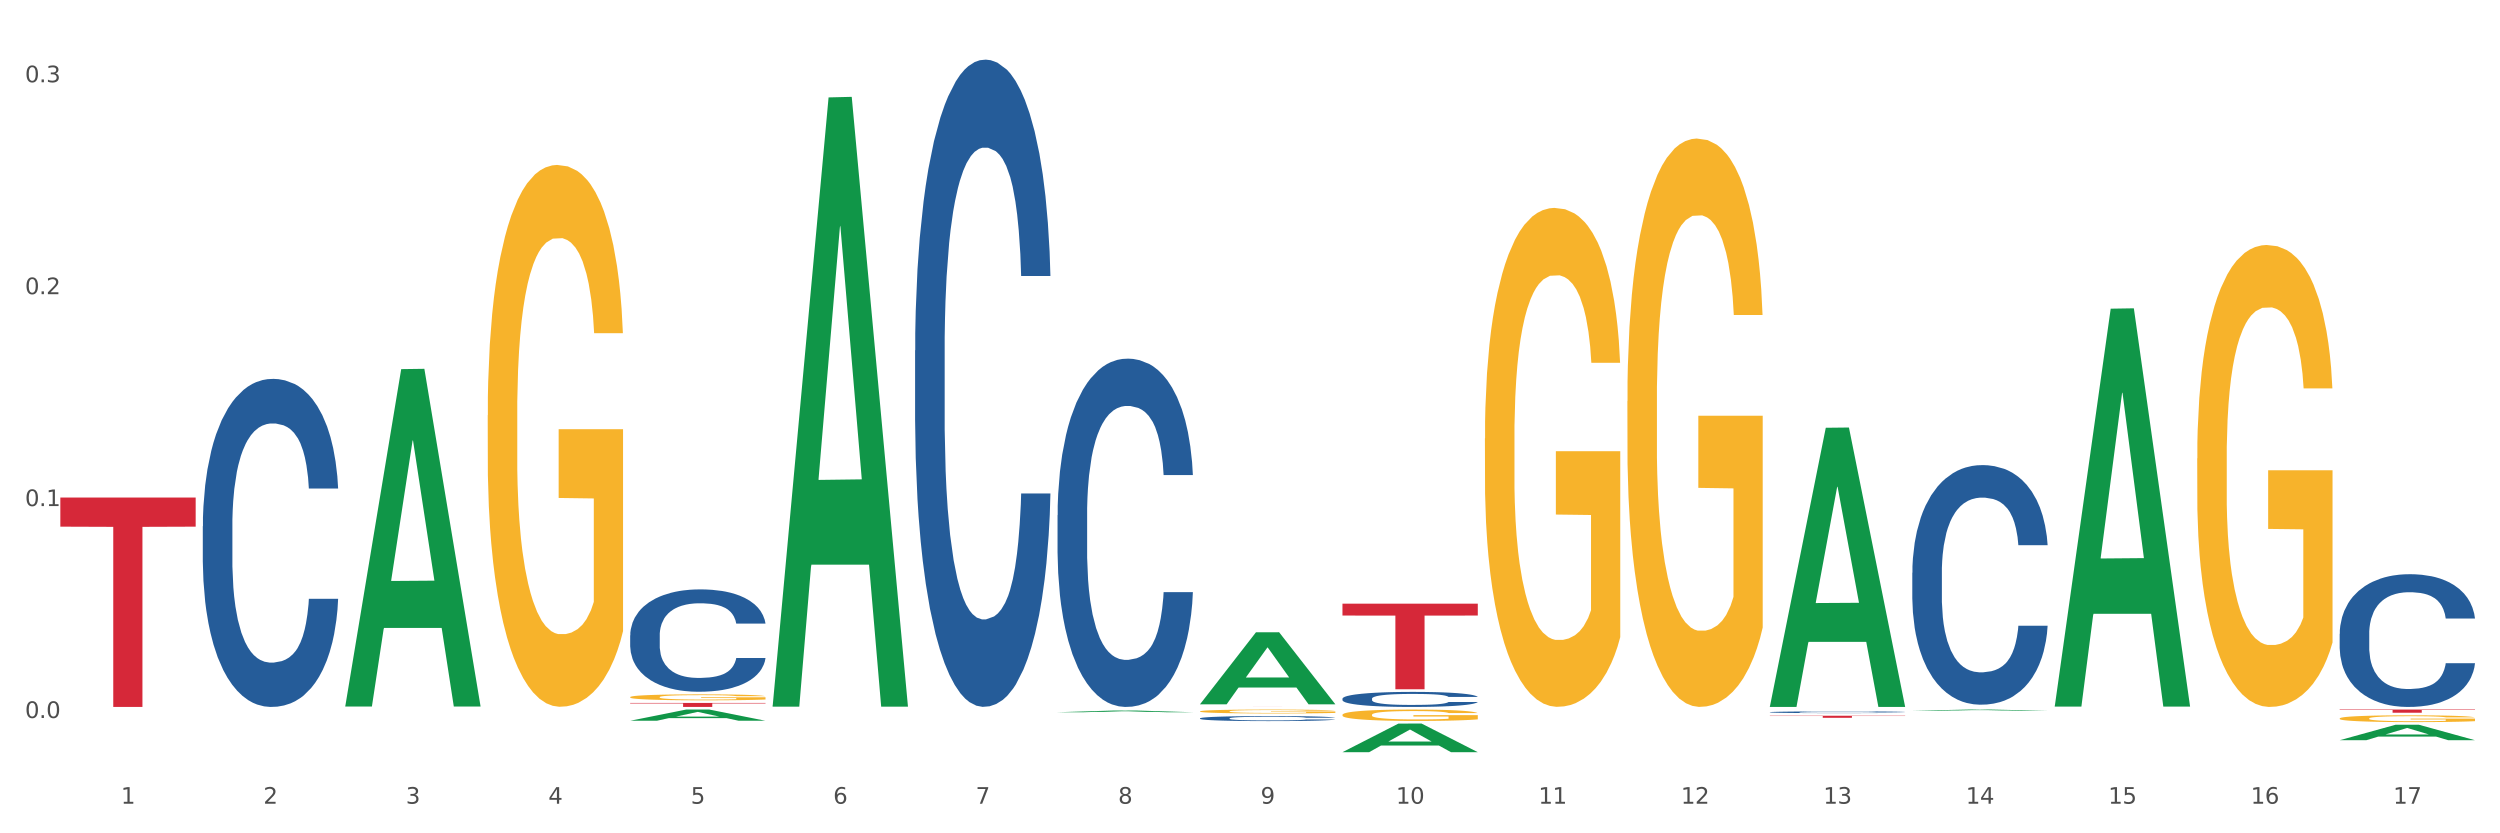 <?xml version="1.0" encoding="utf-8" standalone="no"?>
<!DOCTYPE svg PUBLIC "-//W3C//DTD SVG 1.1//EN"
  "http://www.w3.org/Graphics/SVG/1.1/DTD/svg11.dtd">
<svg xmlns:xlink="http://www.w3.org/1999/xlink" width="1080pt" height="360pt" viewBox="0 0 1080 360" xmlns="http://www.w3.org/2000/svg" version="1.1">
 <rect x="0" y="0" width="1080" height="360" fill="#333333" stroke="none"/>
 <defs>
  <style type="text/css">*{stroke-linejoin: round; stroke-linecap: butt}</style>
 </defs>
 <g id="figure_1">
  <g id="patch_1">
   <path d="M 0 360 
L 1080 360 
L 1080 0 
L 0 0 
z
" style="fill: #ffffff; stroke: #ffffff; stroke-linejoin: miter"/>
  </g>
  <g id="axes_1">
   <g id="matplotlib.axis_1">
    <g id="xtick_1">
     <g id="text_1">
      <!-- 1 -->
      <g style="fill: #4d4d4d" transform="translate(52.245 347.204) scale(0.096 -0.096)">
       <defs>
        <path id="DejaVuSans-31" d="M 794 531 
L 1825 531 
L 1825 4091 
L 703 3866 
L 703 4441 
L 1819 4666 
L 2450 4666 
L 2450 531 
L 3481 531 
L 3481 0 
L 794 0 
L 794 531 
z
" transform="scale(0.016)"/>
       </defs>
       <use xlink:href="#DejaVuSans-31"/>
      </g>
     </g>
    </g>
    <g id="xtick_2">
     <g id="text_2">
      <!-- 2 -->
      <g style="fill: #4d4d4d" transform="translate(113.787 347.204) scale(0.096 -0.096)">
       <defs>
        <path id="DejaVuSans-32" d="M 1228 531 
L 3431 531 
L 3431 0 
L 469 0 
L 469 531 
Q 828 903 1448 1529 
Q 2069 2156 2228 2338 
Q 2531 2678 2651 2914 
Q 2772 3150 2772 3378 
Q 2772 3750 2511 3984 
Q 2250 4219 1831 4219 
Q 1534 4219 1204 4116 
Q 875 4013 500 3803 
L 500 4441 
Q 881 4594 1212 4672 
Q 1544 4750 1819 4750 
Q 2544 4750 2975 4387 
Q 3406 4025 3406 3419 
Q 3406 3131 3298 2873 
Q 3191 2616 2906 2266 
Q 2828 2175 2409 1742 
Q 1991 1309 1228 531 
z
" transform="scale(0.016)"/>
       </defs>
       <use xlink:href="#DejaVuSans-32"/>
      </g>
     </g>
    </g>
    <g id="xtick_3">
     <g id="text_3">
      <!-- 3 -->
      <g style="fill: #4d4d4d" transform="translate(175.329 347.204) scale(0.096 -0.096)">
       <defs>
        <path id="DejaVuSans-33" d="M 2597 2516 
Q 3050 2419 3304 2112 
Q 3559 1806 3559 1356 
Q 3559 666 3084 287 
Q 2609 -91 1734 -91 
Q 1441 -91 1130 -33 
Q 819 25 488 141 
L 488 750 
Q 750 597 1062 519 
Q 1375 441 1716 441 
Q 2309 441 2620 675 
Q 2931 909 2931 1356 
Q 2931 1769 2642 2001 
Q 2353 2234 1838 2234 
L 1294 2234 
L 1294 2753 
L 1863 2753 
Q 2328 2753 2575 2939 
Q 2822 3125 2822 3475 
Q 2822 3834 2567 4026 
Q 2313 4219 1838 4219 
Q 1578 4219 1281 4162 
Q 984 4106 628 3988 
L 628 4550 
Q 988 4650 1302 4700 
Q 1616 4750 1894 4750 
Q 2613 4750 3031 4423 
Q 3450 4097 3450 3541 
Q 3450 3153 3228 2886 
Q 3006 2619 2597 2516 
z
" transform="scale(0.016)"/>
       </defs>
       <use xlink:href="#DejaVuSans-33"/>
      </g>
     </g>
    </g>
    <g id="xtick_4">
     <g id="text_4">
      <!-- 4 -->
      <g style="fill: #4d4d4d" transform="translate(236.871 347.204) scale(0.096 -0.096)">
       <defs>
        <path id="DejaVuSans-34" d="M 2419 4116 
L 825 1625 
L 2419 1625 
L 2419 4116 
z
M 2253 4666 
L 3047 4666 
L 3047 1625 
L 3713 1625 
L 3713 1100 
L 3047 1100 
L 3047 0 
L 2419 0 
L 2419 1100 
L 313 1100 
L 313 1709 
L 2253 4666 
z
" transform="scale(0.016)"/>
       </defs>
       <use xlink:href="#DejaVuSans-34"/>
      </g>
     </g>
    </g>
    <g id="xtick_5">
     <g id="text_5">
      <!-- 5 -->
      <g style="fill: #4d4d4d" transform="translate(298.412 347.204) scale(0.096 -0.096)">
       <defs>
        <path id="DejaVuSans-35" d="M 691 4666 
L 3169 4666 
L 3169 4134 
L 1269 4134 
L 1269 2991 
Q 1406 3038 1543 3061 
Q 1681 3084 1819 3084 
Q 2600 3084 3056 2656 
Q 3513 2228 3513 1497 
Q 3513 744 3044 326 
Q 2575 -91 1722 -91 
Q 1428 -91 1123 -41 
Q 819 9 494 109 
L 494 744 
Q 775 591 1075 516 
Q 1375 441 1709 441 
Q 2250 441 2565 725 
Q 2881 1009 2881 1497 
Q 2881 1984 2565 2268 
Q 2250 2553 1709 2553 
Q 1456 2553 1204 2497 
Q 953 2441 691 2322 
L 691 4666 
z
" transform="scale(0.016)"/>
       </defs>
       <use xlink:href="#DejaVuSans-35"/>
      </g>
     </g>
    </g>
    <g id="xtick_6">
     <g id="text_6">
      <!-- 6 -->
      <g style="fill: #4d4d4d" transform="translate(359.954 347.204) scale(0.096 -0.096)">
       <defs>
        <path id="DejaVuSans-36" d="M 2113 2584 
Q 1688 2584 1439 2293 
Q 1191 2003 1191 1497 
Q 1191 994 1439 701 
Q 1688 409 2113 409 
Q 2538 409 2786 701 
Q 3034 994 3034 1497 
Q 3034 2003 2786 2293 
Q 2538 2584 2113 2584 
z
M 3366 4563 
L 3366 3988 
Q 3128 4100 2886 4159 
Q 2644 4219 2406 4219 
Q 1781 4219 1451 3797 
Q 1122 3375 1075 2522 
Q 1259 2794 1537 2939 
Q 1816 3084 2150 3084 
Q 2853 3084 3261 2657 
Q 3669 2231 3669 1497 
Q 3669 778 3244 343 
Q 2819 -91 2113 -91 
Q 1303 -91 875 529 
Q 447 1150 447 2328 
Q 447 3434 972 4092 
Q 1497 4750 2381 4750 
Q 2619 4750 2861 4703 
Q 3103 4656 3366 4563 
z
" transform="scale(0.016)"/>
       </defs>
       <use xlink:href="#DejaVuSans-36"/>
      </g>
     </g>
    </g>
    <g id="xtick_7">
     <g id="text_7">
      <!-- 7 -->
      <g style="fill: #4d4d4d" transform="translate(421.496 347.204) scale(0.096 -0.096)">
       <defs>
        <path id="DejaVuSans-37" d="M 525 4666 
L 3525 4666 
L 3525 4397 
L 1831 0 
L 1172 0 
L 2766 4134 
L 525 4134 
L 525 4666 
z
" transform="scale(0.016)"/>
       </defs>
       <use xlink:href="#DejaVuSans-37"/>
      </g>
     </g>
    </g>
    <g id="xtick_8">
     <g id="text_8">
      <!-- 8 -->
      <g style="fill: #4d4d4d" transform="translate(483.038 347.204) scale(0.096 -0.096)">
       <defs>
        <path id="DejaVuSans-38" d="M 2034 2216 
Q 1584 2216 1326 1975 
Q 1069 1734 1069 1313 
Q 1069 891 1326 650 
Q 1584 409 2034 409 
Q 2484 409 2743 651 
Q 3003 894 3003 1313 
Q 3003 1734 2745 1975 
Q 2488 2216 2034 2216 
z
M 1403 2484 
Q 997 2584 770 2862 
Q 544 3141 544 3541 
Q 544 4100 942 4425 
Q 1341 4750 2034 4750 
Q 2731 4750 3128 4425 
Q 3525 4100 3525 3541 
Q 3525 3141 3298 2862 
Q 3072 2584 2669 2484 
Q 3125 2378 3379 2068 
Q 3634 1759 3634 1313 
Q 3634 634 3220 271 
Q 2806 -91 2034 -91 
Q 1263 -91 848 271 
Q 434 634 434 1313 
Q 434 1759 690 2068 
Q 947 2378 1403 2484 
z
M 1172 3481 
Q 1172 3119 1398 2916 
Q 1625 2713 2034 2713 
Q 2441 2713 2670 2916 
Q 2900 3119 2900 3481 
Q 2900 3844 2670 4047 
Q 2441 4250 2034 4250 
Q 1625 4250 1398 4047 
Q 1172 3844 1172 3481 
z
" transform="scale(0.016)"/>
       </defs>
       <use xlink:href="#DejaVuSans-38"/>
      </g>
     </g>
    </g>
    <g id="xtick_9">
     <g id="text_9">
      <!-- 9 -->
      <g style="fill: #4d4d4d" transform="translate(544.58 347.204) scale(0.096 -0.096)">
       <defs>
        <path id="DejaVuSans-39" d="M 703 97 
L 703 672 
Q 941 559 1184 500 
Q 1428 441 1663 441 
Q 2288 441 2617 861 
Q 2947 1281 2994 2138 
Q 2813 1869 2534 1725 
Q 2256 1581 1919 1581 
Q 1219 1581 811 2004 
Q 403 2428 403 3163 
Q 403 3881 828 4315 
Q 1253 4750 1959 4750 
Q 2769 4750 3195 4129 
Q 3622 3509 3622 2328 
Q 3622 1225 3098 567 
Q 2575 -91 1691 -91 
Q 1453 -91 1209 -44 
Q 966 3 703 97 
z
M 1959 2075 
Q 2384 2075 2632 2365 
Q 2881 2656 2881 3163 
Q 2881 3666 2632 3958 
Q 2384 4250 1959 4250 
Q 1534 4250 1286 3958 
Q 1038 3666 1038 3163 
Q 1038 2656 1286 2365 
Q 1534 2075 1959 2075 
z
" transform="scale(0.016)"/>
       </defs>
       <use xlink:href="#DejaVuSans-39"/>
      </g>
     </g>
    </g>
    <g id="xtick_10">
     <g id="text_10">
      <!-- 10 -->
      <g style="fill: #4d4d4d" transform="translate(603.067 347.204) scale(0.096 -0.096)">
       <defs>
        <path id="DejaVuSans-30" d="M 2034 4250 
Q 1547 4250 1301 3770 
Q 1056 3291 1056 2328 
Q 1056 1369 1301 889 
Q 1547 409 2034 409 
Q 2525 409 2770 889 
Q 3016 1369 3016 2328 
Q 3016 3291 2770 3770 
Q 2525 4250 2034 4250 
z
M 2034 4750 
Q 2819 4750 3233 4129 
Q 3647 3509 3647 2328 
Q 3647 1150 3233 529 
Q 2819 -91 2034 -91 
Q 1250 -91 836 529 
Q 422 1150 422 2328 
Q 422 3509 836 4129 
Q 1250 4750 2034 4750 
z
" transform="scale(0.016)"/>
       </defs>
       <use xlink:href="#DejaVuSans-31"/>
       <use xlink:href="#DejaVuSans-30" transform="translate(63.623 0)"/>
      </g>
     </g>
    </g>
    <g id="xtick_11">
     <g id="text_11">
      <!-- 11 -->
      <g style="fill: #4d4d4d" transform="translate(664.609 347.204) scale(0.096 -0.096)">
       <use xlink:href="#DejaVuSans-31"/>
       <use xlink:href="#DejaVuSans-31" transform="translate(63.623 0)"/>
      </g>
     </g>
    </g>
    <g id="xtick_12">
     <g id="text_12">
      <!-- 12 -->
      <g style="fill: #4d4d4d" transform="translate(726.151 347.204) scale(0.096 -0.096)">
       <use xlink:href="#DejaVuSans-31"/>
       <use xlink:href="#DejaVuSans-32" transform="translate(63.623 0)"/>
      </g>
     </g>
    </g>
    <g id="xtick_13">
     <g id="text_13">
      <!-- 13 -->
      <g style="fill: #4d4d4d" transform="translate(787.693 347.204) scale(0.096 -0.096)">
       <use xlink:href="#DejaVuSans-31"/>
       <use xlink:href="#DejaVuSans-33" transform="translate(63.623 0)"/>
      </g>
     </g>
    </g>
    <g id="xtick_14">
     <g id="text_14">
      <!-- 14 -->
      <g style="fill: #4d4d4d" transform="translate(849.234 347.204) scale(0.096 -0.096)">
       <use xlink:href="#DejaVuSans-31"/>
       <use xlink:href="#DejaVuSans-34" transform="translate(63.623 0)"/>
      </g>
     </g>
    </g>
    <g id="xtick_15">
     <g id="text_15">
      <!-- 15 -->
      <g style="fill: #4d4d4d" transform="translate(910.776 347.204) scale(0.096 -0.096)">
       <use xlink:href="#DejaVuSans-31"/>
       <use xlink:href="#DejaVuSans-35" transform="translate(63.623 0)"/>
      </g>
     </g>
    </g>
    <g id="xtick_16">
     <g id="text_16">
      <!-- 16 -->
      <g style="fill: #4d4d4d" transform="translate(972.318 347.204) scale(0.096 -0.096)">
       <use xlink:href="#DejaVuSans-31"/>
       <use xlink:href="#DejaVuSans-36" transform="translate(63.623 0)"/>
      </g>
     </g>
    </g>
    <g id="xtick_17">
     <g id="text_17">
      <!-- 17 -->
      <g style="fill: #4d4d4d" transform="translate(1033.86 347.204) scale(0.096 -0.096)">
       <use xlink:href="#DejaVuSans-31"/>
       <use xlink:href="#DejaVuSans-37" transform="translate(63.623 0)"/>
      </g>
     </g>
    </g>
    <g id="xtick_18"/>
    <g id="xtick_19"/>
    <g id="xtick_20"/>
    <g id="xtick_21"/>
    <g id="xtick_22"/>
    <g id="xtick_23"/>
    <g id="xtick_24"/>
    <g id="xtick_25"/>
    <g id="xtick_26"/>
    <g id="xtick_27"/>
    <g id="xtick_28"/>
    <g id="xtick_29"/>
    <g id="xtick_30"/>
    <g id="xtick_31"/>
    <g id="xtick_32"/>
    <g id="xtick_33"/>
   </g>
   <g id="matplotlib.axis_2">
    <g id="ytick_1">
     <g id="text_18">
      <!-- 0.0 -->
      <g style="fill: #4d4d4d" transform="translate(10.8 310.173) scale(0.096 -0.096)">
       <defs>
        <path id="DejaVuSans-2e" d="M 684 794 
L 1344 794 
L 1344 0 
L 684 0 
L 684 794 
z
" transform="scale(0.016)"/>
       </defs>
       <use xlink:href="#DejaVuSans-30"/>
       <use xlink:href="#DejaVuSans-2e" transform="translate(63.623 0)"/>
       <use xlink:href="#DejaVuSans-30" transform="translate(95.41 0)"/>
      </g>
     </g>
    </g>
    <g id="ytick_2">
     <g id="text_19">
      <!-- 0.1 -->
      <g style="fill: #4d4d4d" transform="translate(10.8 218.63) scale(0.096 -0.096)">
       <use xlink:href="#DejaVuSans-30"/>
       <use xlink:href="#DejaVuSans-2e" transform="translate(63.623 0)"/>
       <use xlink:href="#DejaVuSans-31" transform="translate(95.41 0)"/>
      </g>
     </g>
    </g>
    <g id="ytick_3">
     <g id="text_20">
      <!-- 0.2 -->
      <g style="fill: #4d4d4d" transform="translate(10.8 127.086) scale(0.096 -0.096)">
       <use xlink:href="#DejaVuSans-30"/>
       <use xlink:href="#DejaVuSans-2e" transform="translate(63.623 0)"/>
       <use xlink:href="#DejaVuSans-32" transform="translate(95.41 0)"/>
      </g>
     </g>
    </g>
    <g id="ytick_4">
     <g id="text_21">
      <!-- 0.3 -->
      <g style="fill: #4d4d4d" transform="translate(10.8 35.542) scale(0.096 -0.096)">
       <use xlink:href="#DejaVuSans-30"/>
       <use xlink:href="#DejaVuSans-2e" transform="translate(63.623 0)"/>
       <use xlink:href="#DejaVuSans-33" transform="translate(95.41 0)"/>
      </g>
     </g>
    </g>
    <g id="ytick_5"/>
    <g id="ytick_6"/>
    <g id="ytick_7"/>
   </g>
   <g id="PolyCollection_1">
    <path d="M 149.151 304.954 
L 149.211 304.817 
L 173.32 159.463 
L 183.325 159.326 
L 207.615 305.228 
L 196.043 305.228 
L 190.799 271.253 
L 165.906 271.253 
L 165.726 271.801 
L 160.663 305.228 
L 149.151 305.228 
L 149.151 304.954 
L 169.041 250.977 
L 187.665 250.84 
L 178.443 190.425 
L 178.323 190.151 
L 178.202 190.562 
L 168.98 250.84 
L 169.041 250.977 
L 149.151 304.954 
z
" clip-path="url(#pd2a0a70664)" style="fill: #109648"/>
    <path d="M 579.943 308.802 
L 580.012 308.797 
L 580.012 308.635 
L 580.15 308.496 
L 580.84 308.159 
L 581.876 307.88 
L 582.635 307.731 
L 583.394 307.61 
L 584.292 307.488 
L 585.396 307.363 
L 587.398 307.178 
L 588.64 307.084 
L 590.159 306.985 
L 592.92 306.841 
L 594.921 306.76 
L 596.992 306.692 
L 600.375 306.611 
L 602.583 306.576 
L 604.93 306.549 
L 607.76 306.531 
L 609.9 306.526 
L 614.594 306.54 
L 618.597 306.58 
L 620.53 306.611 
L 623.015 306.665 
L 624.326 306.701 
L 626.466 306.773 
L 628.675 306.868 
L 630.194 306.949 
L 632.471 307.102 
L 634.197 307.255 
L 635.785 307.443 
L 636.613 307.574 
L 637.234 307.695 
L 637.786 307.835 
L 638.339 308.055 
L 625.914 308.055 
L 625.431 307.898 
L 624.672 307.749 
L 623.567 307.605 
L 622.601 307.515 
L 620.944 307.403 
L 619.426 307.331 
L 617.838 307.277 
L 615.905 307.232 
L 614.387 307.21 
L 612.247 307.192 
L 608.036 307.196 
L 605.206 307.232 
L 603.274 307.277 
L 602.031 307.318 
L 600.927 307.363 
L 599.684 307.426 
L 598.235 307.52 
L 597.199 307.605 
L 596.164 307.713 
L 595.336 307.821 
L 594.576 307.947 
L 593.955 308.082 
L 593.472 308.222 
L 593.058 308.392 
L 592.713 308.676 
L 592.713 309.292 
L 592.851 309.431 
L 593.196 309.616 
L 593.61 309.755 
L 594.3 309.922 
L 594.921 310.034 
L 596.095 310.196 
L 597.406 310.331 
L 598.442 310.416 
L 599.477 310.488 
L 601.272 310.587 
L 603.274 310.668 
L 604.999 310.718 
L 607.346 310.763 
L 608.934 310.781 
L 610.314 310.79 
L 613.696 310.79 
L 616.112 310.776 
L 618.804 310.745 
L 620.875 310.704 
L 622.601 310.655 
L 624.533 310.574 
L 625.776 310.497 
L 625.776 309.557 
L 610.59 309.553 
L 610.59 308.928 
L 638.408 308.928 
L 638.408 310.763 
L 637.234 310.857 
L 635.923 310.942 
L 634.542 311.019 
L 632.471 311.113 
L 629.986 311.203 
L 627.778 311.266 
L 625.431 311.32 
L 622.67 311.37 
L 619.08 311.415 
L 616.872 311.433 
L 614.111 311.446 
L 610.866 311.451 
L 608.036 311.442 
L 605.275 311.419 
L 602.376 311.379 
L 599.546 311.32 
L 597.406 311.262 
L 595.267 311.19 
L 592.989 311.095 
L 591.194 311.005 
L 589.814 310.924 
L 588.295 310.821 
L 586.638 310.686 
L 585.396 310.565 
L 584.292 310.439 
L 583.118 310.277 
L 582.29 310.137 
L 581.461 309.962 
L 580.978 309.832 
L 580.426 309.629 
L 580.012 309.346 
L 579.943 308.802 
z
" clip-path="url(#pd2a0a70664)" style="fill: #f7b32b"/>
    <path d="M 641.485 189.411 
L 641.554 189.214 
L 641.554 182.127 
L 641.692 176.025 
L 642.382 161.261 
L 643.417 149.057 
L 644.177 142.561 
L 644.936 137.246 
L 645.833 131.931 
L 646.938 126.419 
L 648.939 118.348 
L 650.182 114.215 
L 651.7 109.884 
L 654.462 103.585 
L 656.463 100.041 
L 658.534 97.089 
L 661.916 93.545 
L 664.125 91.971 
L 666.472 90.79 
L 669.302 90.002 
L 671.442 89.805 
L 676.136 90.396 
L 680.139 92.168 
L 682.072 93.545 
L 684.557 95.908 
L 685.868 97.482 
L 688.008 100.632 
L 690.217 104.766 
L 691.735 108.309 
L 694.013 115.002 
L 695.739 121.695 
L 697.326 129.962 
L 698.155 135.671 
L 698.776 140.986 
L 699.328 147.088 
L 699.88 156.734 
L 687.456 156.734 
L 686.973 149.844 
L 686.213 143.348 
L 685.109 137.049 
L 684.143 133.112 
L 682.486 128.191 
L 680.967 125.041 
L 679.38 122.679 
L 677.447 120.711 
L 675.928 119.726 
L 673.789 118.939 
L 669.578 119.136 
L 666.748 120.711 
L 664.815 122.679 
L 663.573 124.451 
L 662.468 126.419 
L 661.226 129.175 
L 659.776 133.309 
L 658.741 137.049 
L 657.706 141.773 
L 656.877 146.498 
L 656.118 152.01 
L 655.497 157.915 
L 655.014 164.017 
L 654.6 171.498 
L 654.254 183.899 
L 654.254 210.867 
L 654.392 216.97 
L 654.738 225.04 
L 655.152 231.143 
L 655.842 238.426 
L 656.463 243.347 
L 657.637 250.434 
L 658.948 256.339 
L 659.984 260.08 
L 661.019 263.229 
L 662.814 267.56 
L 664.815 271.103 
L 666.541 273.268 
L 668.888 275.237 
L 670.475 276.024 
L 671.856 276.418 
L 675.238 276.418 
L 677.654 275.827 
L 680.346 274.45 
L 682.417 272.678 
L 684.143 270.513 
L 686.075 266.969 
L 687.318 263.623 
L 687.318 222.481 
L 672.132 222.285 
L 672.132 194.923 
L 699.949 194.923 
L 699.949 275.237 
L 698.776 279.371 
L 697.464 283.111 
L 696.084 286.457 
L 694.013 290.591 
L 691.528 294.528 
L 689.319 297.284 
L 686.973 299.646 
L 684.212 301.812 
L 680.622 303.78 
L 678.413 304.567 
L 675.652 305.158 
L 672.408 305.355 
L 669.578 304.961 
L 666.817 303.977 
L 663.918 302.205 
L 661.088 299.646 
L 658.948 297.087 
L 656.808 293.938 
L 654.531 289.804 
L 652.736 285.867 
L 651.355 282.323 
L 649.837 277.796 
L 648.18 271.891 
L 646.938 266.576 
L 645.833 261.064 
L 644.66 253.977 
L 643.832 247.875 
L 643.003 240.198 
L 642.52 234.489 
L 641.968 225.631 
L 641.554 213.23 
L 641.485 189.411 
z
" clip-path="url(#pd2a0a70664)" style="fill: #f7b32b"/>
    <path d="M 1010.735 306.526 
L 1069.2 306.526 
L 1069.2 306.715 
L 1046.202 306.716 
L 1046.202 307.887 
L 1033.595 307.887 
L 1033.595 306.716 
L 1010.735 306.715 
L 1010.735 306.527 
L 1010.735 306.526 
z
" clip-path="url(#pd2a0a70664)" style="fill: #d62839"/>
    <path d="M 764.568 309.195 
L 823.033 309.195 
L 823.033 309.32 
L 800.035 309.321 
L 800.035 310.092 
L 787.428 310.092 
L 787.428 309.321 
L 764.568 309.32 
L 764.568 309.196 
L 764.568 309.195 
z
" clip-path="url(#pd2a0a70664)" style="fill: #d62839"/>
    <path d="M 579.943 260.774 
L 638.408 260.774 
L 638.408 265.916 
L 615.41 265.951 
L 615.41 297.774 
L 602.802 297.774 
L 602.802 265.951 
L 579.943 265.916 
L 579.943 260.809 
L 579.943 260.774 
z
" clip-path="url(#pd2a0a70664)" style="fill: #d62839"/>
    <path d="M 518.401 305.383 
L 576.866 305.383 
L 576.866 305.386 
L 553.868 305.386 
L 553.868 305.403 
L 541.261 305.403 
L 541.261 305.386 
L 518.401 305.386 
L 518.401 305.383 
L 518.401 305.383 
z
" clip-path="url(#pd2a0a70664)" style="fill: #d62839"/>
    <path d="M 272.234 303.667 
L 330.699 303.667 
L 330.699 303.908 
L 307.701 303.91 
L 307.701 305.403 
L 295.093 305.403 
L 295.093 303.91 
L 272.234 303.908 
L 272.234 303.668 
L 272.234 303.667 
z
" clip-path="url(#pd2a0a70664)" style="fill: #d62839"/>
    <path d="M 26.067 214.948 
L 84.532 214.948 
L 84.532 227.518 
L 61.534 227.603 
L 61.534 305.403 
L 48.926 305.403 
L 48.926 227.603 
L 26.067 227.518 
L 26.067 215.033 
L 26.067 214.948 
z
" clip-path="url(#pd2a0a70664)" style="fill: #d62839"/>
    <path d="M 949.194 198.051 
L 949.263 197.868 
L 949.263 191.307 
L 949.401 185.657 
L 950.091 171.987 
L 951.126 160.687 
L 951.886 154.672 
L 952.645 149.751 
L 953.542 144.83 
L 954.647 139.727 
L 956.648 132.254 
L 957.891 128.426 
L 959.409 124.417 
L 962.17 118.584 
L 964.172 115.304 
L 966.243 112.57 
L 969.625 109.289 
L 971.834 107.831 
L 974.181 106.737 
L 977.011 106.008 
L 979.151 105.826 
L 983.844 106.373 
L 987.848 108.013 
L 989.781 109.289 
L 992.266 111.476 
L 993.577 112.934 
L 995.717 115.85 
L 997.926 119.678 
L 999.444 122.959 
L 1001.722 129.155 
L 1003.448 135.352 
L 1005.035 143.007 
L 1005.864 148.293 
L 1006.485 153.214 
L 1007.037 158.864 
L 1007.589 167.795 
L 995.165 167.795 
L 994.681 161.416 
L 993.922 155.401 
L 992.818 149.569 
L 991.851 145.924 
L 990.195 141.367 
L 988.676 138.451 
L 987.089 136.264 
L 985.156 134.441 
L 983.637 133.53 
L 981.498 132.801 
L 977.287 132.983 
L 974.457 134.441 
L 972.524 136.264 
L 971.282 137.904 
L 970.177 139.727 
L 968.935 142.278 
L 967.485 146.106 
L 966.45 149.569 
L 965.415 153.943 
L 964.586 158.317 
L 963.827 163.421 
L 963.206 168.889 
L 962.723 174.539 
L 962.308 181.465 
L 961.963 192.947 
L 961.963 217.917 
L 962.101 223.567 
L 962.446 231.04 
L 962.861 236.69 
L 963.551 243.434 
L 964.172 247.99 
L 965.346 254.552 
L 966.657 260.02 
L 967.692 263.483 
L 968.728 266.399 
L 970.522 270.409 
L 972.524 273.689 
L 974.25 275.694 
L 976.597 277.517 
L 978.184 278.246 
L 979.565 278.61 
L 982.947 278.61 
L 985.363 278.064 
L 988.055 276.788 
L 990.126 275.147 
L 991.851 273.143 
L 993.784 269.862 
L 995.027 266.763 
L 995.027 228.671 
L 979.841 228.488 
L 979.841 203.154 
L 1007.658 203.154 
L 1007.658 277.517 
L 1006.485 281.344 
L 1005.173 284.807 
L 1003.793 287.906 
L 1001.722 291.733 
L 999.237 295.379 
L 997.028 297.93 
L 994.681 300.117 
L 991.92 302.122 
L 988.331 303.945 
L 986.122 304.674 
L 983.361 305.221 
L 980.117 305.403 
L 977.287 305.038 
L 974.526 304.127 
L 971.627 302.487 
L 968.797 300.117 
L 966.657 297.748 
L 964.517 294.832 
L 962.239 291.004 
L 960.445 287.359 
L 959.064 284.078 
L 957.546 279.886 
L 955.889 274.418 
L 954.647 269.497 
L 953.542 264.394 
L 952.369 257.833 
L 951.54 252.182 
L 950.712 245.074 
L 950.229 239.789 
L 949.677 231.587 
L 949.263 220.104 
L 949.194 198.051 
z
" clip-path="url(#pd2a0a70664)" style="fill: #f7b32b"/>
    <path d="M 518.401 307.306 
L 518.47 307.305 
L 518.47 307.249 
L 518.608 307.201 
L 519.298 307.086 
L 520.334 306.99 
L 521.093 306.939 
L 521.852 306.898 
L 522.75 306.856 
L 523.854 306.813 
L 525.856 306.75 
L 527.098 306.717 
L 528.617 306.683 
L 531.378 306.634 
L 533.38 306.606 
L 535.45 306.583 
L 538.833 306.555 
L 541.042 306.543 
L 543.388 306.534 
L 546.218 306.528 
L 548.358 306.526 
L 553.052 306.531 
L 557.055 306.545 
L 558.988 306.555 
L 561.473 306.574 
L 562.785 306.586 
L 564.924 306.611 
L 567.133 306.643 
L 568.652 306.671 
L 570.93 306.723 
L 572.655 306.776 
L 574.243 306.841 
L 575.071 306.885 
L 575.692 306.927 
L 576.245 306.975 
L 576.797 307.05 
L 564.372 307.05 
L 563.889 306.996 
L 563.13 306.945 
L 562.025 306.896 
L 561.059 306.865 
L 559.402 306.827 
L 557.884 306.802 
L 556.296 306.784 
L 554.363 306.768 
L 552.845 306.76 
L 550.705 306.754 
L 546.495 306.756 
L 543.665 306.768 
L 541.732 306.784 
L 540.489 306.797 
L 539.385 306.813 
L 538.142 306.834 
L 536.693 306.867 
L 535.658 306.896 
L 534.622 306.933 
L 533.794 306.97 
L 533.035 307.013 
L 532.413 307.06 
L 531.93 307.107 
L 531.516 307.166 
L 531.171 307.263 
L 531.171 307.474 
L 531.309 307.522 
L 531.654 307.585 
L 532.068 307.633 
L 532.758 307.69 
L 533.38 307.729 
L 534.553 307.784 
L 535.865 307.831 
L 536.9 307.86 
L 537.935 307.885 
L 539.73 307.918 
L 541.732 307.946 
L 543.457 307.963 
L 545.804 307.979 
L 547.392 307.985 
L 548.772 307.988 
L 552.155 307.988 
L 554.571 307.983 
L 557.263 307.972 
L 559.333 307.959 
L 561.059 307.942 
L 562.992 307.914 
L 564.234 307.888 
L 564.234 307.565 
L 549.049 307.564 
L 549.049 307.349 
L 576.866 307.349 
L 576.866 307.979 
L 575.692 308.011 
L 574.381 308.04 
L 573 308.066 
L 570.93 308.099 
L 568.445 308.13 
L 566.236 308.151 
L 563.889 308.17 
L 561.128 308.187 
L 557.539 308.202 
L 555.33 308.208 
L 552.569 308.213 
L 549.325 308.214 
L 546.495 308.211 
L 543.734 308.204 
L 540.834 308.19 
L 538.004 308.17 
L 535.865 308.15 
L 533.725 308.125 
L 531.447 308.093 
L 529.652 308.062 
L 528.272 308.034 
L 526.753 307.999 
L 525.097 307.952 
L 523.854 307.911 
L 522.75 307.868 
L 521.576 307.812 
L 520.748 307.764 
L 519.92 307.704 
L 519.437 307.659 
L 518.884 307.59 
L 518.47 307.493 
L 518.401 307.306 
z
" clip-path="url(#pd2a0a70664)" style="fill: #f7b32b"/>
    <path d="M 1010.735 310.371 
L 1010.804 310.369 
L 1010.804 310.272 
L 1010.942 310.189 
L 1011.633 309.987 
L 1012.668 309.82 
L 1013.427 309.731 
L 1014.187 309.659 
L 1015.084 309.586 
L 1016.188 309.511 
L 1018.19 309.4 
L 1019.433 309.344 
L 1020.951 309.285 
L 1023.712 309.199 
L 1025.714 309.15 
L 1027.785 309.11 
L 1031.167 309.062 
L 1033.376 309.04 
L 1035.723 309.024 
L 1038.553 309.013 
L 1040.692 309.01 
L 1045.386 309.019 
L 1049.39 309.043 
L 1051.322 309.062 
L 1053.807 309.094 
L 1055.119 309.115 
L 1057.259 309.158 
L 1059.467 309.215 
L 1060.986 309.263 
L 1063.264 309.355 
L 1064.989 309.446 
L 1066.577 309.559 
L 1067.405 309.637 
L 1068.027 309.71 
L 1068.579 309.793 
L 1069.131 309.925 
L 1056.706 309.925 
L 1056.223 309.831 
L 1055.464 309.742 
L 1054.359 309.656 
L 1053.393 309.602 
L 1051.737 309.535 
L 1050.218 309.492 
L 1048.63 309.46 
L 1046.698 309.433 
L 1045.179 309.419 
L 1043.039 309.409 
L 1038.829 309.411 
L 1035.999 309.433 
L 1034.066 309.46 
L 1032.824 309.484 
L 1031.719 309.511 
L 1030.477 309.548 
L 1029.027 309.605 
L 1027.992 309.656 
L 1026.956 309.721 
L 1026.128 309.785 
L 1025.369 309.86 
L 1024.748 309.941 
L 1024.264 310.024 
L 1023.85 310.127 
L 1023.505 310.296 
L 1023.505 310.665 
L 1023.643 310.748 
L 1023.988 310.858 
L 1024.402 310.942 
L 1025.093 311.041 
L 1025.714 311.108 
L 1026.887 311.205 
L 1028.199 311.286 
L 1029.234 311.337 
L 1030.27 311.38 
L 1032.064 311.439 
L 1034.066 311.488 
L 1035.792 311.517 
L 1038.138 311.544 
L 1039.726 311.555 
L 1041.107 311.56 
L 1044.489 311.56 
L 1046.905 311.552 
L 1049.597 311.533 
L 1051.667 311.509 
L 1053.393 311.48 
L 1055.326 311.431 
L 1056.568 311.385 
L 1056.568 310.823 
L 1041.383 310.821 
L 1041.383 310.447 
L 1069.2 310.447 
L 1069.2 311.544 
L 1068.027 311.601 
L 1066.715 311.652 
L 1065.335 311.698 
L 1063.264 311.754 
L 1060.779 311.808 
L 1058.57 311.845 
L 1056.223 311.878 
L 1053.462 311.907 
L 1049.873 311.934 
L 1047.664 311.945 
L 1044.903 311.953 
L 1041.659 311.956 
L 1038.829 311.95 
L 1036.068 311.937 
L 1033.169 311.913 
L 1030.339 311.878 
L 1028.199 311.843 
L 1026.059 311.8 
L 1023.781 311.743 
L 1021.986 311.689 
L 1020.606 311.641 
L 1019.087 311.579 
L 1017.431 311.498 
L 1016.188 311.426 
L 1015.084 311.351 
L 1013.91 311.254 
L 1013.082 311.17 
L 1012.254 311.065 
L 1011.771 310.987 
L 1011.218 310.866 
L 1010.804 310.697 
L 1010.735 310.371 
z
" clip-path="url(#pd2a0a70664)" style="fill: #f7b32b"/>
    <path d="M 87.609 227.353 
L 87.678 227.224 
L 87.678 223.6 
L 87.885 218.681 
L 88.645 209.621 
L 89.613 202.761 
L 91.271 194.736 
L 92.17 191.37 
L 93.345 187.617 
L 95.763 181.533 
L 98.528 176.356 
L 100.463 173.508 
L 101.914 171.696 
L 105.162 168.46 
L 107.028 167.037 
L 108.963 165.872 
L 110.621 165.095 
L 113.386 164.189 
L 115.597 163.801 
L 118.154 163.671 
L 120.296 163.801 
L 123.13 164.318 
L 127.276 165.872 
L 128.866 166.778 
L 131.008 168.331 
L 133.22 170.402 
L 135.016 172.473 
L 137.09 175.45 
L 139.232 179.333 
L 141.305 184.251 
L 142.756 188.782 
L 143.931 193.571 
L 144.968 199.395 
L 145.728 205.738 
L 146.073 211.045 
L 133.427 211.045 
L 133.081 206.255 
L 132.39 201.078 
L 131.699 197.583 
L 130.939 194.736 
L 129.764 191.5 
L 128.728 189.429 
L 127 186.97 
L 125.41 185.416 
L 124.097 184.51 
L 122.508 183.734 
L 119.122 182.957 
L 116.703 182.957 
L 115.183 183.216 
L 113.317 183.863 
L 111.727 184.769 
L 109.861 186.322 
L 108.41 188.005 
L 106.959 190.206 
L 106.129 191.759 
L 104.886 194.606 
L 104.056 196.936 
L 102.951 200.949 
L 102.329 203.796 
L 101.223 211.174 
L 100.739 216.61 
L 100.532 220.364 
L 100.394 224.506 
L 100.394 244.698 
L 100.808 253.758 
L 101.154 257.641 
L 101.707 262.042 
L 102.743 267.737 
L 104.264 273.303 
L 105.853 277.315 
L 107.166 279.775 
L 108.41 281.587 
L 109.654 283.011 
L 111.174 284.305 
L 112.418 285.082 
L 114.284 285.858 
L 116.496 286.247 
L 118.223 286.247 
L 121.748 285.599 
L 123.337 284.952 
L 124.858 284.046 
L 126.516 282.622 
L 127.829 281.069 
L 128.589 279.904 
L 129.833 277.445 
L 130.801 274.856 
L 131.63 271.879 
L 132.183 269.291 
L 132.805 265.407 
L 133.289 261.007 
L 133.427 258.677 
L 146.073 258.677 
L 145.797 263.336 
L 145.313 267.867 
L 144.346 273.95 
L 143.586 277.445 
L 142.411 281.716 
L 141.167 285.34 
L 139.439 289.353 
L 137.85 292.33 
L 136.191 294.919 
L 134.394 297.249 
L 131.146 300.484 
L 129.971 301.39 
L 127.484 302.944 
L 125.549 303.85 
L 122.715 304.756 
L 119.813 305.274 
L 116.772 305.403 
L 114.077 305.144 
L 111.105 304.367 
L 109.239 303.591 
L 107.166 302.426 
L 104.747 300.614 
L 102.467 298.413 
L 100.324 295.825 
L 98.32 292.848 
L 96.454 289.482 
L 94.036 283.917 
L 92.239 278.48 
L 90.926 273.432 
L 90.028 269.161 
L 89.129 263.725 
L 88.645 259.971 
L 87.885 250.911 
L 87.609 242.497 
L 87.609 227.353 
z
" clip-path="url(#pd2a0a70664)" style="fill: #255c99"/>
    <path d="M 272.234 274.484 
L 272.303 274.444 
L 272.303 273.313 
L 272.511 271.778 
L 273.271 268.951 
L 274.238 266.81 
L 275.897 264.306 
L 276.795 263.256 
L 277.97 262.085 
L 280.389 260.186 
L 283.153 258.571 
L 285.088 257.682 
L 286.539 257.117 
L 289.787 256.107 
L 291.653 255.663 
L 293.588 255.299 
L 295.247 255.057 
L 298.011 254.774 
L 300.222 254.653 
L 302.779 254.613 
L 304.922 254.653 
L 307.755 254.815 
L 311.902 255.299 
L 313.491 255.582 
L 315.633 256.067 
L 317.845 256.713 
L 319.642 257.359 
L 321.715 258.288 
L 323.857 259.5 
L 325.93 261.035 
L 327.382 262.448 
L 328.556 263.943 
L 329.593 265.76 
L 330.353 267.739 
L 330.699 269.395 
L 318.052 269.395 
L 317.707 267.901 
L 317.016 266.285 
L 316.324 265.195 
L 315.564 264.306 
L 314.389 263.296 
L 313.353 262.65 
L 311.625 261.883 
L 310.036 261.398 
L 308.723 261.115 
L 307.133 260.873 
L 303.747 260.631 
L 301.328 260.631 
L 299.808 260.712 
L 297.942 260.913 
L 296.352 261.196 
L 294.487 261.681 
L 293.035 262.206 
L 291.584 262.893 
L 290.755 263.377 
L 289.511 264.266 
L 288.682 264.993 
L 287.576 266.245 
L 286.954 267.133 
L 285.848 269.436 
L 285.364 271.132 
L 285.157 272.303 
L 285.019 273.596 
L 285.019 279.896 
L 285.434 282.723 
L 285.779 283.935 
L 286.332 285.308 
L 287.369 287.085 
L 288.889 288.822 
L 290.478 290.074 
L 291.791 290.842 
L 293.035 291.407 
L 294.279 291.851 
L 295.8 292.255 
L 297.044 292.498 
L 298.909 292.74 
L 301.121 292.861 
L 302.849 292.861 
L 306.373 292.659 
L 307.962 292.457 
L 309.483 292.174 
L 311.141 291.73 
L 312.454 291.245 
L 313.215 290.882 
L 314.459 290.115 
L 315.426 289.307 
L 316.255 288.378 
L 316.808 287.57 
L 317.43 286.358 
L 317.914 284.985 
L 318.052 284.258 
L 330.699 284.258 
L 330.422 285.712 
L 329.939 287.126 
L 328.971 289.024 
L 328.211 290.115 
L 327.036 291.447 
L 325.792 292.578 
L 324.064 293.83 
L 322.475 294.759 
L 320.816 295.567 
L 319.02 296.294 
L 315.772 297.304 
L 314.597 297.587 
L 312.109 298.071 
L 310.174 298.354 
L 307.341 298.637 
L 304.438 298.798 
L 301.397 298.839 
L 298.702 298.758 
L 295.731 298.515 
L 293.865 298.273 
L 291.791 297.91 
L 289.373 297.344 
L 287.092 296.658 
L 284.95 295.85 
L 282.946 294.921 
L 281.08 293.871 
L 278.661 292.134 
L 276.864 290.438 
L 275.551 288.863 
L 274.653 287.53 
L 273.754 285.833 
L 273.271 284.662 
L 272.511 281.835 
L 272.234 279.21 
L 272.234 274.484 
z
" clip-path="url(#pd2a0a70664)" style="fill: #255c99"/>
    <path d="M 395.318 151.392 
L 395.387 151.136 
L 395.387 143.987 
L 395.594 134.283 
L 396.354 116.409 
L 397.322 102.875 
L 398.98 87.044 
L 399.879 80.404 
L 401.054 72.999 
L 403.472 60.998 
L 406.237 50.784 
L 408.172 45.166 
L 409.623 41.591 
L 412.871 35.207 
L 414.737 32.399 
L 416.672 30.1 
L 418.33 28.568 
L 421.095 26.781 
L 423.306 26.015 
L 425.863 25.759 
L 428.005 26.015 
L 430.839 27.036 
L 434.985 30.1 
L 436.575 31.888 
L 438.717 34.952 
L 440.928 39.038 
L 442.725 43.123 
L 444.798 48.996 
L 446.941 56.657 
L 449.014 66.36 
L 450.465 75.297 
L 451.64 84.745 
L 452.677 96.236 
L 453.437 108.748 
L 453.782 119.218 
L 441.136 119.218 
L 440.79 109.77 
L 440.099 99.556 
L 439.408 92.661 
L 438.648 87.044 
L 437.473 80.66 
L 436.436 76.574 
L 434.709 71.723 
L 433.119 68.658 
L 431.806 66.871 
L 430.217 65.339 
L 426.83 63.807 
L 424.412 63.807 
L 422.891 64.317 
L 421.025 65.594 
L 419.436 67.382 
L 417.57 70.446 
L 416.119 73.765 
L 414.668 78.106 
L 413.838 81.17 
L 412.594 86.788 
L 411.765 91.384 
L 410.659 99.3 
L 410.037 104.918 
L 408.932 119.473 
L 408.448 130.198 
L 408.241 137.603 
L 408.102 145.774 
L 408.102 185.609 
L 408.517 203.483 
L 408.863 211.144 
L 409.415 219.826 
L 410.452 231.061 
L 411.972 242.041 
L 413.562 249.957 
L 414.875 254.809 
L 416.119 258.384 
L 417.363 261.192 
L 418.883 263.746 
L 420.127 265.278 
L 421.993 266.81 
L 424.204 267.576 
L 425.932 267.576 
L 429.457 266.299 
L 431.046 265.023 
L 432.566 263.235 
L 434.225 260.426 
L 435.538 257.362 
L 436.298 255.064 
L 437.542 250.212 
L 438.51 245.105 
L 439.339 239.232 
L 439.892 234.125 
L 440.514 226.465 
L 440.997 217.783 
L 441.136 213.187 
L 453.782 213.187 
L 453.506 222.379 
L 453.022 231.316 
L 452.055 243.318 
L 451.294 250.212 
L 450.12 258.639 
L 448.876 265.789 
L 447.148 273.705 
L 445.559 279.578 
L 443.9 284.685 
L 442.103 289.281 
L 438.855 295.665 
L 437.68 297.452 
L 435.192 300.516 
L 433.257 302.304 
L 430.424 304.091 
L 427.522 305.113 
L 424.481 305.368 
L 421.786 304.857 
L 418.814 303.325 
L 416.948 301.793 
L 414.875 299.495 
L 412.456 295.92 
L 410.176 291.579 
L 408.033 286.472 
L 406.029 280.599 
L 404.163 273.96 
L 401.745 262.98 
L 399.948 252.255 
L 398.635 242.296 
L 397.736 233.87 
L 396.838 223.145 
L 396.354 215.74 
L 395.594 197.866 
L 395.318 181.268 
L 395.318 151.392 
z
" clip-path="url(#pd2a0a70664)" style="fill: #255c99"/>
    <path d="M 456.859 222.538 
L 456.928 222.401 
L 456.928 218.553 
L 457.136 213.331 
L 457.896 203.712 
L 458.863 196.428 
L 460.522 187.908 
L 461.42 184.335 
L 462.595 180.35 
L 465.014 173.892 
L 467.778 168.395 
L 469.713 165.371 
L 471.165 163.448 
L 474.413 160.012 
L 476.279 158.5 
L 478.214 157.264 
L 479.872 156.439 
L 482.636 155.477 
L 484.848 155.065 
L 487.405 154.927 
L 489.547 155.065 
L 492.38 155.615 
L 496.527 157.264 
L 498.116 158.226 
L 500.259 159.875 
L 502.47 162.073 
L 504.267 164.272 
L 506.34 167.433 
L 508.482 171.555 
L 510.556 176.777 
L 512.007 181.587 
L 513.182 186.672 
L 514.218 192.856 
L 514.979 199.589 
L 515.324 205.223 
L 502.677 205.223 
L 502.332 200.139 
L 501.641 194.642 
L 500.95 190.932 
L 500.19 187.908 
L 499.015 184.473 
L 497.978 182.274 
L 496.25 179.663 
L 494.661 178.014 
L 493.348 177.052 
L 491.759 176.228 
L 488.372 175.403 
L 485.954 175.403 
L 484.433 175.678 
L 482.567 176.365 
L 480.978 177.327 
L 479.112 178.976 
L 477.661 180.763 
L 476.209 183.099 
L 475.38 184.748 
L 474.136 187.771 
L 473.307 190.245 
L 472.201 194.505 
L 471.579 197.528 
L 470.474 205.361 
L 469.99 211.132 
L 469.782 215.118 
L 469.644 219.515 
L 469.644 240.953 
L 470.059 250.572 
L 470.404 254.695 
L 470.957 259.367 
L 471.994 265.414 
L 473.514 271.323 
L 475.104 275.583 
L 476.417 278.194 
L 477.661 280.118 
L 478.905 281.629 
L 480.425 283.003 
L 481.669 283.828 
L 483.535 284.652 
L 485.746 285.065 
L 487.474 285.065 
L 490.998 284.378 
L 492.588 283.691 
L 494.108 282.729 
L 495.767 281.217 
L 497.08 279.568 
L 497.84 278.331 
L 499.084 275.72 
L 500.051 272.972 
L 500.881 269.811 
L 501.434 267.063 
L 502.055 262.94 
L 502.539 258.268 
L 502.677 255.794 
L 515.324 255.794 
L 515.048 260.741 
L 514.564 265.551 
L 513.596 272.01 
L 512.836 275.72 
L 511.661 280.255 
L 510.417 284.103 
L 508.69 288.363 
L 507.1 291.523 
L 505.442 294.272 
L 503.645 296.745 
L 500.397 300.181 
L 499.222 301.143 
L 496.734 302.792 
L 494.799 303.754 
L 491.966 304.716 
L 489.063 305.266 
L 486.023 305.403 
L 483.327 305.128 
L 480.356 304.304 
L 478.49 303.479 
L 476.417 302.242 
L 473.998 300.318 
L 471.717 297.982 
L 469.575 295.234 
L 467.571 292.073 
L 465.705 288.5 
L 463.286 282.591 
L 461.49 276.82 
L 460.177 271.46 
L 459.278 266.925 
L 458.38 261.154 
L 457.896 257.168 
L 457.136 247.549 
L 456.859 238.617 
L 456.859 222.538 
z
" clip-path="url(#pd2a0a70664)" style="fill: #255c99"/>
    <path d="M 518.401 310.316 
L 518.47 310.314 
L 518.47 310.259 
L 518.678 310.183 
L 519.438 310.044 
L 520.405 309.938 
L 522.064 309.815 
L 522.962 309.763 
L 524.137 309.706 
L 526.556 309.612 
L 529.32 309.533 
L 531.255 309.489 
L 532.706 309.461 
L 535.954 309.411 
L 537.82 309.389 
L 539.755 309.371 
L 541.414 309.359 
L 544.178 309.346 
L 546.39 309.34 
L 548.947 309.338 
L 551.089 309.34 
L 553.922 309.348 
L 558.069 309.371 
L 559.658 309.385 
L 561.8 309.409 
L 564.012 309.441 
L 565.809 309.473 
L 567.882 309.519 
L 570.024 309.578 
L 572.097 309.654 
L 573.549 309.723 
L 574.724 309.797 
L 575.76 309.887 
L 576.52 309.984 
L 576.866 310.066 
L 564.219 310.066 
L 563.874 309.992 
L 563.183 309.912 
L 562.492 309.859 
L 561.731 309.815 
L 560.557 309.765 
L 559.52 309.733 
L 557.792 309.696 
L 556.203 309.672 
L 554.89 309.658 
L 553.3 309.646 
L 549.914 309.634 
L 547.495 309.634 
L 545.975 309.638 
L 544.109 309.648 
L 542.52 309.662 
L 540.654 309.686 
L 539.202 309.712 
L 537.751 309.745 
L 536.922 309.769 
L 535.678 309.813 
L 534.849 309.849 
L 533.743 309.911 
L 533.121 309.954 
L 532.015 310.068 
L 531.532 310.151 
L 531.324 310.209 
L 531.186 310.273 
L 531.186 310.583 
L 531.601 310.722 
L 531.946 310.782 
L 532.499 310.849 
L 533.536 310.937 
L 535.056 311.023 
L 536.645 311.084 
L 537.958 311.122 
L 539.202 311.15 
L 540.446 311.172 
L 541.967 311.192 
L 543.211 311.204 
L 545.077 311.216 
L 547.288 311.222 
L 549.016 311.222 
L 552.54 311.212 
L 554.13 311.202 
L 555.65 311.188 
L 557.309 311.166 
L 558.622 311.142 
L 559.382 311.124 
L 560.626 311.086 
L 561.593 311.046 
L 562.422 311.001 
L 562.975 310.961 
L 563.597 310.901 
L 564.081 310.834 
L 564.219 310.798 
L 576.866 310.798 
L 576.589 310.869 
L 576.106 310.939 
L 575.138 311.033 
L 574.378 311.086 
L 573.203 311.152 
L 571.959 311.208 
L 570.232 311.269 
L 568.642 311.315 
L 566.984 311.355 
L 565.187 311.391 
L 561.939 311.44 
L 560.764 311.454 
L 558.276 311.478 
L 556.341 311.492 
L 553.508 311.506 
L 550.605 311.514 
L 547.564 311.516 
L 544.869 311.512 
L 541.898 311.5 
L 540.032 311.488 
L 537.958 311.47 
L 535.54 311.442 
L 533.259 311.409 
L 531.117 311.369 
L 529.113 311.323 
L 527.247 311.271 
L 524.828 311.186 
L 523.031 311.102 
L 521.718 311.025 
L 520.82 310.959 
L 519.922 310.875 
L 519.438 310.818 
L 518.678 310.678 
L 518.401 310.549 
L 518.401 310.316 
z
" clip-path="url(#pd2a0a70664)" style="fill: #255c99"/>
    <path d="M 579.943 301.82 
L 580.012 301.814 
L 580.012 301.648 
L 580.219 301.422 
L 580.98 301.006 
L 581.947 300.691 
L 583.606 300.323 
L 584.504 300.168 
L 585.679 299.996 
L 588.098 299.717 
L 590.862 299.479 
L 592.797 299.348 
L 594.248 299.265 
L 597.496 299.116 
L 599.362 299.051 
L 601.297 298.998 
L 602.956 298.962 
L 605.72 298.92 
L 607.931 298.903 
L 610.488 298.897 
L 612.631 298.903 
L 615.464 298.926 
L 619.61 298.998 
L 621.2 299.039 
L 623.342 299.11 
L 625.554 299.206 
L 627.35 299.301 
L 629.424 299.437 
L 631.566 299.616 
L 633.639 299.841 
L 635.09 300.049 
L 636.265 300.269 
L 637.302 300.537 
L 638.062 300.828 
L 638.408 301.071 
L 625.761 301.071 
L 625.415 300.851 
L 624.724 300.614 
L 624.033 300.453 
L 623.273 300.323 
L 622.098 300.174 
L 621.062 300.079 
L 619.334 299.966 
L 617.745 299.895 
L 616.432 299.853 
L 614.842 299.818 
L 611.456 299.782 
L 609.037 299.782 
L 607.517 299.794 
L 605.651 299.824 
L 604.061 299.865 
L 602.195 299.936 
L 600.744 300.014 
L 599.293 300.115 
L 598.464 300.186 
L 597.22 300.317 
L 596.39 300.424 
L 595.285 300.608 
L 594.663 300.739 
L 593.557 301.077 
L 593.073 301.327 
L 592.866 301.499 
L 592.728 301.689 
L 592.728 302.616 
L 593.142 303.032 
L 593.488 303.21 
L 594.041 303.412 
L 595.077 303.674 
L 596.598 303.929 
L 598.187 304.114 
L 599.5 304.226 
L 600.744 304.31 
L 601.988 304.375 
L 603.508 304.434 
L 604.752 304.47 
L 606.618 304.506 
L 608.83 304.524 
L 610.557 304.524 
L 614.082 304.494 
L 615.671 304.464 
L 617.192 304.423 
L 618.85 304.357 
L 620.163 304.286 
L 620.923 304.232 
L 622.167 304.12 
L 623.135 304.001 
L 623.964 303.864 
L 624.517 303.745 
L 625.139 303.567 
L 625.623 303.365 
L 625.761 303.258 
L 638.408 303.258 
L 638.131 303.472 
L 637.647 303.68 
L 636.68 303.959 
L 635.92 304.12 
L 634.745 304.316 
L 633.501 304.482 
L 631.773 304.666 
L 630.184 304.803 
L 628.525 304.922 
L 626.728 305.029 
L 623.48 305.177 
L 622.306 305.219 
L 619.818 305.29 
L 617.883 305.332 
L 615.049 305.373 
L 612.147 305.397 
L 609.106 305.403 
L 606.411 305.391 
L 603.439 305.355 
L 601.573 305.32 
L 599.5 305.266 
L 597.082 305.183 
L 594.801 305.082 
L 592.659 304.963 
L 590.655 304.827 
L 588.789 304.672 
L 586.37 304.417 
L 584.573 304.167 
L 583.26 303.935 
L 582.362 303.739 
L 581.463 303.49 
L 580.98 303.317 
L 580.219 302.901 
L 579.943 302.515 
L 579.943 301.82 
z
" clip-path="url(#pd2a0a70664)" style="fill: #255c99"/>
    <path d="M 764.568 307.661 
L 764.637 307.66 
L 764.637 307.641 
L 764.845 307.615 
L 765.605 307.568 
L 766.572 307.532 
L 768.231 307.489 
L 769.129 307.472 
L 770.304 307.452 
L 772.723 307.42 
L 775.487 307.392 
L 777.422 307.377 
L 778.873 307.368 
L 782.121 307.351 
L 783.987 307.343 
L 785.922 307.337 
L 787.581 307.333 
L 790.345 307.328 
L 792.557 307.326 
L 795.114 307.326 
L 797.256 307.326 
L 800.089 307.329 
L 804.236 307.337 
L 805.825 307.342 
L 807.968 307.35 
L 810.179 307.361 
L 811.976 307.372 
L 814.049 307.388 
L 816.191 307.408 
L 818.265 307.434 
L 819.716 307.458 
L 820.891 307.483 
L 821.927 307.514 
L 822.687 307.547 
L 823.033 307.575 
L 810.386 307.575 
L 810.041 307.55 
L 809.35 307.523 
L 808.659 307.504 
L 807.898 307.489 
L 806.724 307.472 
L 805.687 307.461 
L 803.959 307.448 
L 802.37 307.44 
L 801.057 307.435 
L 799.467 307.431 
L 796.081 307.427 
L 793.662 307.427 
L 792.142 307.429 
L 790.276 307.432 
L 788.687 307.437 
L 786.821 307.445 
L 785.37 307.454 
L 783.918 307.465 
L 783.089 307.474 
L 781.845 307.489 
L 781.016 307.501 
L 779.91 307.522 
L 779.288 307.537 
L 778.182 307.576 
L 777.699 307.604 
L 777.491 307.624 
L 777.353 307.646 
L 777.353 307.752 
L 777.768 307.8 
L 778.113 307.821 
L 778.666 307.844 
L 779.703 307.874 
L 781.223 307.903 
L 782.813 307.924 
L 784.126 307.937 
L 785.37 307.947 
L 786.613 307.954 
L 788.134 307.961 
L 789.378 307.965 
L 791.244 307.969 
L 793.455 307.971 
L 795.183 307.971 
L 798.707 307.968 
L 800.297 307.964 
L 801.817 307.96 
L 803.476 307.952 
L 804.789 307.944 
L 805.549 307.938 
L 806.793 307.925 
L 807.76 307.911 
L 808.59 307.896 
L 809.142 307.882 
L 809.764 307.861 
L 810.248 307.838 
L 810.386 307.826 
L 823.033 307.826 
L 822.756 307.851 
L 822.273 307.874 
L 821.305 307.906 
L 820.545 307.925 
L 819.37 307.947 
L 818.126 307.966 
L 816.399 307.988 
L 814.809 308.003 
L 813.151 308.017 
L 811.354 308.029 
L 808.106 308.046 
L 806.931 308.051 
L 804.443 308.059 
L 802.508 308.064 
L 799.675 308.069 
L 796.772 308.071 
L 793.731 308.072 
L 791.036 308.071 
L 788.065 308.067 
L 786.199 308.063 
L 784.126 308.056 
L 781.707 308.047 
L 779.426 308.035 
L 777.284 308.022 
L 775.28 308.006 
L 773.414 307.988 
L 770.995 307.959 
L 769.198 307.93 
L 767.885 307.904 
L 766.987 307.881 
L 766.089 307.853 
L 765.605 307.833 
L 764.845 307.785 
L 764.568 307.741 
L 764.568 307.661 
z
" clip-path="url(#pd2a0a70664)" style="fill: #255c99"/>
    <path d="M 826.11 247.43 
L 826.179 247.335 
L 826.179 244.688 
L 826.386 241.096 
L 827.147 234.478 
L 828.114 229.468 
L 829.773 223.607 
L 830.671 221.149 
L 831.846 218.407 
L 834.265 213.964 
L 837.029 210.183 
L 838.964 208.103 
L 840.415 206.78 
L 843.663 204.416 
L 845.529 203.376 
L 847.464 202.525 
L 849.123 201.958 
L 851.887 201.297 
L 854.098 201.013 
L 856.655 200.918 
L 858.798 201.013 
L 861.631 201.391 
L 865.778 202.525 
L 867.367 203.187 
L 869.509 204.322 
L 871.721 205.834 
L 873.518 207.347 
L 875.591 209.521 
L 877.733 212.357 
L 879.806 215.949 
L 881.258 219.258 
L 882.432 222.756 
L 883.469 227.01 
L 884.229 231.642 
L 884.575 235.518 
L 871.928 235.518 
L 871.583 232.02 
L 870.891 228.239 
L 870.2 225.687 
L 869.44 223.607 
L 868.265 221.243 
L 867.229 219.731 
L 865.501 217.935 
L 863.912 216.8 
L 862.599 216.139 
L 861.009 215.571 
L 857.623 215.004 
L 855.204 215.004 
L 853.684 215.193 
L 851.818 215.666 
L 850.228 216.328 
L 848.363 217.462 
L 846.911 218.691 
L 845.46 220.298 
L 844.631 221.433 
L 843.387 223.512 
L 842.558 225.214 
L 841.452 228.145 
L 840.83 230.224 
L 839.724 235.613 
L 839.24 239.583 
L 839.033 242.325 
L 838.895 245.35 
L 838.895 260.097 
L 839.309 266.715 
L 839.655 269.551 
L 840.208 272.765 
L 841.244 276.925 
L 842.765 280.99 
L 844.354 283.92 
L 845.667 285.716 
L 846.911 287.04 
L 848.155 288.08 
L 849.676 289.025 
L 850.919 289.592 
L 852.785 290.16 
L 854.997 290.443 
L 856.724 290.443 
L 860.249 289.971 
L 861.838 289.498 
L 863.359 288.836 
L 865.017 287.796 
L 866.33 286.662 
L 867.091 285.811 
L 868.335 284.015 
L 869.302 282.124 
L 870.131 279.95 
L 870.684 278.059 
L 871.306 275.223 
L 871.79 272.009 
L 871.928 270.307 
L 884.575 270.307 
L 884.298 273.711 
L 883.815 277.019 
L 882.847 281.462 
L 882.087 284.015 
L 880.912 287.135 
L 879.668 289.782 
L 877.94 292.712 
L 876.351 294.886 
L 874.692 296.777 
L 872.896 298.479 
L 869.648 300.842 
L 868.473 301.504 
L 865.985 302.638 
L 864.05 303.3 
L 861.216 303.962 
L 858.314 304.34 
L 855.273 304.434 
L 852.578 304.245 
L 849.606 303.678 
L 847.741 303.111 
L 845.667 302.26 
L 843.249 300.937 
L 840.968 299.33 
L 838.826 297.439 
L 836.822 295.265 
L 834.956 292.807 
L 832.537 288.742 
L 830.74 284.771 
L 829.427 281.084 
L 828.529 277.965 
L 827.63 273.994 
L 827.147 271.253 
L 826.386 264.635 
L 826.11 258.49 
L 826.11 247.43 
z
" clip-path="url(#pd2a0a70664)" style="fill: #255c99"/>
    <path d="M 1010.735 273.82 
L 1010.804 273.768 
L 1010.804 272.301 
L 1011.012 270.311 
L 1011.772 266.645 
L 1012.739 263.869 
L 1014.398 260.622 
L 1015.296 259.26 
L 1016.471 257.741 
L 1018.89 255.279 
L 1021.654 253.184 
L 1023.589 252.032 
L 1025.041 251.299 
L 1028.289 249.989 
L 1030.154 249.413 
L 1032.089 248.942 
L 1033.748 248.628 
L 1036.512 248.261 
L 1038.724 248.104 
L 1041.281 248.051 
L 1043.423 248.104 
L 1046.256 248.313 
L 1050.403 248.942 
L 1051.992 249.308 
L 1054.135 249.937 
L 1056.346 250.775 
L 1058.143 251.613 
L 1060.216 252.818 
L 1062.358 254.389 
L 1064.432 256.379 
L 1065.883 258.212 
L 1067.058 260.15 
L 1068.094 262.507 
L 1068.854 265.074 
L 1069.2 267.221 
L 1056.553 267.221 
L 1056.208 265.283 
L 1055.517 263.188 
L 1054.826 261.774 
L 1054.066 260.622 
L 1052.891 259.312 
L 1051.854 258.474 
L 1050.126 257.479 
L 1048.537 256.851 
L 1047.224 256.484 
L 1045.634 256.17 
L 1042.248 255.855 
L 1039.829 255.855 
L 1038.309 255.96 
L 1036.443 256.222 
L 1034.854 256.589 
L 1032.988 257.217 
L 1031.537 257.898 
L 1030.085 258.788 
L 1029.256 259.417 
L 1028.012 260.569 
L 1027.183 261.512 
L 1026.077 263.136 
L 1025.455 264.288 
L 1024.349 267.273 
L 1023.866 269.473 
L 1023.658 270.992 
L 1023.52 272.668 
L 1023.52 280.839 
L 1023.935 284.505 
L 1024.28 286.076 
L 1024.833 287.857 
L 1025.87 290.162 
L 1027.39 292.414 
L 1028.98 294.037 
L 1030.293 295.033 
L 1031.537 295.766 
L 1032.781 296.342 
L 1034.301 296.866 
L 1035.545 297.18 
L 1037.411 297.494 
L 1039.622 297.651 
L 1041.35 297.651 
L 1044.874 297.389 
L 1046.464 297.128 
L 1047.984 296.761 
L 1049.643 296.185 
L 1050.956 295.556 
L 1051.716 295.085 
L 1052.96 294.09 
L 1053.927 293.042 
L 1054.757 291.838 
L 1055.309 290.79 
L 1055.931 289.219 
L 1056.415 287.438 
L 1056.553 286.495 
L 1069.2 286.495 
L 1068.924 288.381 
L 1068.44 290.214 
L 1067.472 292.676 
L 1066.712 294.09 
L 1065.537 295.818 
L 1064.293 297.285 
L 1062.566 298.908 
L 1060.976 300.113 
L 1059.318 301.161 
L 1057.521 302.103 
L 1054.273 303.413 
L 1053.098 303.779 
L 1050.61 304.408 
L 1048.675 304.774 
L 1045.842 305.141 
L 1042.939 305.351 
L 1039.899 305.403 
L 1037.203 305.298 
L 1034.232 304.984 
L 1032.366 304.67 
L 1030.293 304.198 
L 1027.874 303.465 
L 1025.593 302.575 
L 1023.451 301.527 
L 1021.447 300.323 
L 1019.581 298.961 
L 1017.162 296.709 
L 1015.365 294.509 
L 1014.052 292.466 
L 1013.154 290.738 
L 1012.256 288.538 
L 1011.772 287.019 
L 1011.012 283.353 
L 1010.735 279.948 
L 1010.735 273.82 
z
" clip-path="url(#pd2a0a70664)" style="fill: #255c99"/>
    <path d="M 210.692 179.417 
L 210.761 179.203 
L 210.761 171.507 
L 210.899 164.88 
L 211.59 148.846 
L 212.625 135.592 
L 213.384 128.537 
L 214.144 122.765 
L 215.041 116.993 
L 216.145 111.007 
L 218.147 102.242 
L 219.39 97.753 
L 220.908 93.05 
L 223.669 86.209 
L 225.671 82.361 
L 227.742 79.154 
L 231.124 75.306 
L 233.333 73.596 
L 235.68 72.313 
L 238.51 71.458 
L 240.649 71.244 
L 245.343 71.886 
L 249.347 73.81 
L 251.279 75.306 
L 253.764 77.871 
L 255.076 79.582 
L 257.216 83.002 
L 259.424 87.491 
L 260.943 91.34 
L 263.221 98.608 
L 264.946 105.877 
L 266.534 114.855 
L 267.362 121.055 
L 267.984 126.827 
L 268.536 133.454 
L 269.088 143.929 
L 256.663 143.929 
L 256.18 136.447 
L 255.421 129.392 
L 254.316 122.551 
L 253.35 118.276 
L 251.694 112.931 
L 250.175 109.511 
L 248.587 106.945 
L 246.655 104.808 
L 245.136 103.739 
L 242.996 102.884 
L 238.786 103.097 
L 235.956 104.808 
L 234.023 106.945 
L 232.781 108.869 
L 231.676 111.007 
L 230.434 114 
L 228.984 118.49 
L 227.949 122.551 
L 226.913 127.682 
L 226.085 132.813 
L 225.326 138.799 
L 224.705 145.212 
L 224.221 151.839 
L 223.807 159.963 
L 223.462 173.431 
L 223.462 202.719 
L 223.6 209.346 
L 223.945 218.111 
L 224.359 224.738 
L 225.05 232.648 
L 225.671 237.993 
L 226.844 245.689 
L 228.156 252.102 
L 229.191 256.164 
L 230.227 259.584 
L 232.021 264.287 
L 234.023 268.136 
L 235.749 270.487 
L 238.095 272.625 
L 239.683 273.48 
L 241.064 273.908 
L 244.446 273.908 
L 246.862 273.266 
L 249.554 271.77 
L 251.624 269.846 
L 253.35 267.494 
L 255.283 263.646 
L 256.525 260.012 
L 256.525 215.332 
L 241.34 215.118 
L 241.34 185.403 
L 269.157 185.403 
L 269.157 272.625 
L 267.984 277.114 
L 266.672 281.176 
L 265.292 284.81 
L 263.221 289.3 
L 260.736 293.575 
L 258.527 296.568 
L 256.18 299.134 
L 253.419 301.485 
L 249.83 303.623 
L 247.621 304.478 
L 244.86 305.119 
L 241.616 305.333 
L 238.786 304.906 
L 236.025 303.837 
L 233.126 301.913 
L 230.296 299.134 
L 228.156 296.354 
L 226.016 292.934 
L 223.738 288.445 
L 221.943 284.169 
L 220.563 280.321 
L 219.044 275.404 
L 217.388 268.991 
L 216.145 263.219 
L 215.041 257.233 
L 213.867 249.537 
L 213.039 242.909 
L 212.211 234.572 
L 211.728 228.372 
L 211.175 218.752 
L 210.761 205.284 
L 210.692 179.417 
z
" clip-path="url(#pd2a0a70664)" style="fill: #f7b32b"/>
    <path d="M 272.234 301.155 
L 272.303 301.152 
L 272.303 301.068 
L 272.441 300.994 
L 273.131 300.818 
L 274.167 300.671 
L 274.926 300.594 
L 275.685 300.53 
L 276.583 300.466 
L 277.687 300.4 
L 279.689 300.304 
L 280.931 300.254 
L 282.45 300.202 
L 285.211 300.127 
L 287.213 300.084 
L 289.283 300.049 
L 292.666 300.006 
L 294.874 299.988 
L 297.221 299.973 
L 300.051 299.964 
L 302.191 299.962 
L 306.885 299.969 
L 310.888 299.99 
L 312.821 300.006 
L 315.306 300.035 
L 316.618 300.054 
L 318.757 300.091 
L 320.966 300.141 
L 322.485 300.183 
L 324.763 300.263 
L 326.488 300.344 
L 328.076 300.443 
L 328.904 300.511 
L 329.525 300.575 
L 330.078 300.648 
L 330.63 300.763 
L 318.205 300.763 
L 317.722 300.681 
L 316.963 300.603 
L 315.858 300.528 
L 314.892 300.48 
L 313.235 300.421 
L 311.717 300.384 
L 310.129 300.355 
L 308.196 300.332 
L 306.678 300.32 
L 304.538 300.311 
L 300.327 300.313 
L 297.497 300.332 
L 295.565 300.355 
L 294.322 300.377 
L 293.218 300.4 
L 291.975 300.433 
L 290.526 300.483 
L 289.49 300.528 
L 288.455 300.584 
L 287.627 300.641 
L 286.868 300.707 
L 286.246 300.778 
L 285.763 300.851 
L 285.349 300.94 
L 285.004 301.089 
L 285.004 301.412 
L 285.142 301.485 
L 285.487 301.582 
L 285.901 301.655 
L 286.591 301.742 
L 287.213 301.801 
L 288.386 301.886 
L 289.698 301.957 
L 290.733 302.001 
L 291.768 302.039 
L 293.563 302.091 
L 295.565 302.133 
L 297.29 302.159 
L 299.637 302.183 
L 301.225 302.192 
L 302.605 302.197 
L 305.988 302.197 
L 308.403 302.19 
L 311.095 302.173 
L 313.166 302.152 
L 314.892 302.126 
L 316.825 302.084 
L 318.067 302.044 
L 318.067 301.551 
L 302.881 301.549 
L 302.881 301.221 
L 330.699 301.221 
L 330.699 302.183 
L 329.525 302.232 
L 328.214 302.277 
L 326.833 302.317 
L 324.763 302.367 
L 322.278 302.414 
L 320.069 302.447 
L 317.722 302.475 
L 314.961 302.501 
L 311.372 302.525 
L 309.163 302.534 
L 306.402 302.541 
L 303.158 302.544 
L 300.327 302.539 
L 297.566 302.527 
L 294.667 302.506 
L 291.837 302.475 
L 289.698 302.445 
L 287.558 302.407 
L 285.28 302.357 
L 283.485 302.31 
L 282.105 302.268 
L 280.586 302.214 
L 278.93 302.143 
L 277.687 302.079 
L 276.583 302.013 
L 275.409 301.928 
L 274.581 301.855 
L 273.753 301.763 
L 273.269 301.695 
L 272.717 301.589 
L 272.303 301.44 
L 272.234 301.155 
z
" clip-path="url(#pd2a0a70664)" style="fill: #f7b32b"/>
    <path d="M 703.026 173.31 
L 703.095 173.085 
L 703.095 165.013 
L 703.234 158.061 
L 703.924 141.243 
L 704.959 127.34 
L 705.718 119.94 
L 706.478 113.885 
L 707.375 107.831 
L 708.479 101.552 
L 710.481 92.358 
L 711.724 87.649 
L 713.242 82.716 
L 716.003 75.54 
L 718.005 71.504 
L 720.076 68.14 
L 723.458 64.104 
L 725.667 62.31 
L 728.014 60.964 
L 730.844 60.067 
L 732.984 59.843 
L 737.677 60.516 
L 741.681 62.534 
L 743.614 64.104 
L 746.098 66.794 
L 747.41 68.588 
L 749.55 72.176 
L 751.759 76.885 
L 753.277 80.922 
L 755.555 88.546 
L 757.281 96.17 
L 758.868 105.588 
L 759.696 112.091 
L 760.318 118.146 
L 760.87 125.098 
L 761.422 136.085 
L 748.998 136.085 
L 748.514 128.237 
L 747.755 120.837 
L 746.651 113.661 
L 745.684 109.176 
L 744.028 103.57 
L 742.509 99.982 
L 740.922 97.291 
L 738.989 95.049 
L 737.47 93.928 
L 735.33 93.031 
L 731.12 93.255 
L 728.29 95.049 
L 726.357 97.291 
L 725.115 99.31 
L 724.01 101.552 
L 722.768 104.691 
L 721.318 109.401 
L 720.283 113.661 
L 719.247 119.043 
L 718.419 124.425 
L 717.66 130.704 
L 717.039 137.431 
L 716.555 144.382 
L 716.141 152.904 
L 715.796 167.031 
L 715.796 197.752 
L 715.934 204.704 
L 716.279 213.898 
L 716.694 220.849 
L 717.384 229.146 
L 718.005 234.752 
L 719.178 242.825 
L 720.49 249.552 
L 721.525 253.813 
L 722.561 257.401 
L 724.355 262.334 
L 726.357 266.37 
L 728.083 268.837 
L 730.43 271.079 
L 732.017 271.976 
L 733.398 272.425 
L 736.78 272.425 
L 739.196 271.752 
L 741.888 270.183 
L 743.959 268.164 
L 745.684 265.698 
L 747.617 261.661 
L 748.859 257.849 
L 748.859 210.982 
L 733.674 210.758 
L 733.674 179.589 
L 761.491 179.589 
L 761.491 271.079 
L 760.318 275.789 
L 759.006 280.049 
L 757.626 283.861 
L 755.555 288.57 
L 753.07 293.055 
L 750.861 296.195 
L 748.514 298.886 
L 745.753 301.352 
L 742.164 303.595 
L 739.955 304.492 
L 737.194 305.164 
L 733.95 305.389 
L 731.12 304.94 
L 728.359 303.819 
L 725.46 301.801 
L 722.63 298.886 
L 720.49 295.97 
L 718.35 292.383 
L 716.072 287.673 
L 714.278 283.189 
L 712.897 279.152 
L 711.379 273.995 
L 709.722 267.267 
L 708.479 261.213 
L 707.375 254.934 
L 706.202 246.861 
L 705.373 239.91 
L 704.545 231.164 
L 704.062 224.661 
L 703.51 214.57 
L 703.095 200.443 
L 703.026 173.31 
z
" clip-path="url(#pd2a0a70664)" style="fill: #f7b32b"/>
    <path d="M 579.943 324.926 
L 580.003 324.915 
L 604.112 312.585 
L 614.118 312.574 
L 638.408 324.95 
L 626.835 324.95 
L 621.591 322.068 
L 596.699 322.068 
L 596.518 322.114 
L 591.455 324.95 
L 579.943 324.95 
L 579.943 324.926 
L 599.833 320.348 
L 618.457 320.336 
L 609.236 315.212 
L 609.115 315.188 
L 608.994 315.223 
L 599.773 320.336 
L 599.833 320.348 
L 579.943 324.926 
z
" clip-path="url(#pd2a0a70664)" style="fill: #109648"/>
    <path d="M 456.859 307.685 
L 456.92 307.684 
L 481.029 306.952 
L 491.034 306.951 
L 515.324 307.686 
L 503.752 307.686 
L 498.508 307.515 
L 473.615 307.515 
L 473.434 307.518 
L 468.372 307.686 
L 456.859 307.686 
L 456.859 307.685 
L 476.749 307.413 
L 495.374 307.412 
L 486.152 307.108 
L 486.031 307.106 
L 485.911 307.108 
L 476.689 307.412 
L 476.749 307.413 
L 456.859 307.685 
z
" clip-path="url(#pd2a0a70664)" style="fill: #109648"/>
    <path d="M 518.401 304.202 
L 518.461 304.172 
L 542.571 273.153 
L 552.576 273.124 
L 576.866 304.26 
L 565.293 304.26 
L 560.05 297.01 
L 535.157 297.01 
L 534.976 297.127 
L 529.913 304.26 
L 518.401 304.26 
L 518.401 304.202 
L 538.291 292.683 
L 556.916 292.653 
L 547.694 279.761 
L 547.573 279.702 
L 547.453 279.79 
L 538.231 292.653 
L 538.291 292.683 
L 518.401 304.202 
z
" clip-path="url(#pd2a0a70664)" style="fill: #109648"/>
    <path d="M 764.568 305.176 
L 764.629 305.063 
L 788.738 184.797 
L 798.743 184.683 
L 823.033 305.403 
L 811.461 305.403 
L 806.217 277.292 
L 781.324 277.292 
L 781.143 277.745 
L 776.08 305.403 
L 764.568 305.403 
L 764.568 305.176 
L 784.458 260.516 
L 803.083 260.402 
L 793.861 210.414 
L 793.74 210.188 
L 793.62 210.528 
L 784.398 260.402 
L 784.458 260.516 
L 764.568 305.176 
z
" clip-path="url(#pd2a0a70664)" style="fill: #109648"/>
    <path d="M 826.11 307.058 
L 826.17 307.057 
L 850.279 306.527 
L 860.285 306.526 
L 884.575 307.059 
L 873.002 307.059 
L 867.759 306.935 
L 842.866 306.935 
L 842.685 306.937 
L 837.622 307.059 
L 826.11 307.059 
L 826.11 307.058 
L 846 306.861 
L 864.624 306.86 
L 855.403 306.64 
L 855.282 306.639 
L 855.162 306.64 
L 845.94 306.86 
L 846 306.861 
L 826.11 307.058 
z
" clip-path="url(#pd2a0a70664)" style="fill: #109648"/>
    <path d="M 887.652 304.915 
L 887.712 304.753 
L 911.821 133.35 
L 921.826 133.188 
L 946.116 305.238 
L 934.544 305.238 
L 929.3 265.174 
L 904.408 265.174 
L 904.227 265.82 
L 899.164 305.238 
L 887.652 305.238 
L 887.652 304.915 
L 907.542 241.265 
L 926.166 241.103 
L 916.944 169.86 
L 916.824 169.537 
L 916.703 170.022 
L 907.482 241.103 
L 907.542 241.265 
L 887.652 304.915 
z
" clip-path="url(#pd2a0a70664)" style="fill: #109648"/>
    <path d="M 1010.735 319.762 
L 1010.796 319.756 
L 1034.905 313.085 
L 1044.91 313.079 
L 1069.2 319.774 
L 1057.628 319.774 
L 1052.384 318.215 
L 1027.491 318.215 
L 1027.31 318.24 
L 1022.247 319.774 
L 1010.735 319.774 
L 1010.735 319.762 
L 1030.625 317.285 
L 1049.25 317.278 
L 1040.028 314.506 
L 1039.907 314.493 
L 1039.787 314.512 
L 1030.565 317.278 
L 1030.625 317.285 
L 1010.735 319.762 
z
" clip-path="url(#pd2a0a70664)" style="fill: #109648"/>
    <path d="M 333.776 304.791 
L 333.836 304.544 
L 357.945 42.081 
L 367.951 41.834 
L 392.241 305.286 
L 380.668 305.286 
L 375.424 243.937 
L 350.532 243.937 
L 350.351 244.927 
L 345.288 305.286 
L 333.776 305.286 
L 333.776 304.791 
L 353.666 207.326 
L 372.29 207.079 
L 363.068 97.987 
L 362.948 97.493 
L 362.827 98.235 
L 353.606 207.079 
L 353.666 207.326 
L 333.776 304.791 
z
" clip-path="url(#pd2a0a70664)" style="fill: #109648"/>
    <path d="M 272.234 311.362 
L 272.294 311.358 
L 296.403 306.531 
L 306.409 306.526 
L 330.699 311.371 
L 319.126 311.371 
L 313.883 310.243 
L 288.99 310.243 
L 288.809 310.261 
L 283.746 311.371 
L 272.234 311.371 
L 272.234 311.362 
L 292.124 309.57 
L 310.748 309.565 
L 301.527 307.559 
L 301.406 307.55 
L 301.286 307.563 
L 292.064 309.565 
L 292.124 309.57 
L 272.234 311.362 
z
" clip-path="url(#pd2a0a70664)" style="fill: #109648"/>
   </g>
  </g>
 </g>
 <defs>
  <clipPath id="pd2a0a70664">
   <rect x="26.067" y="10.8" width="1043.133" height="329.109"/>
  </clipPath>
 </defs>
</svg>
